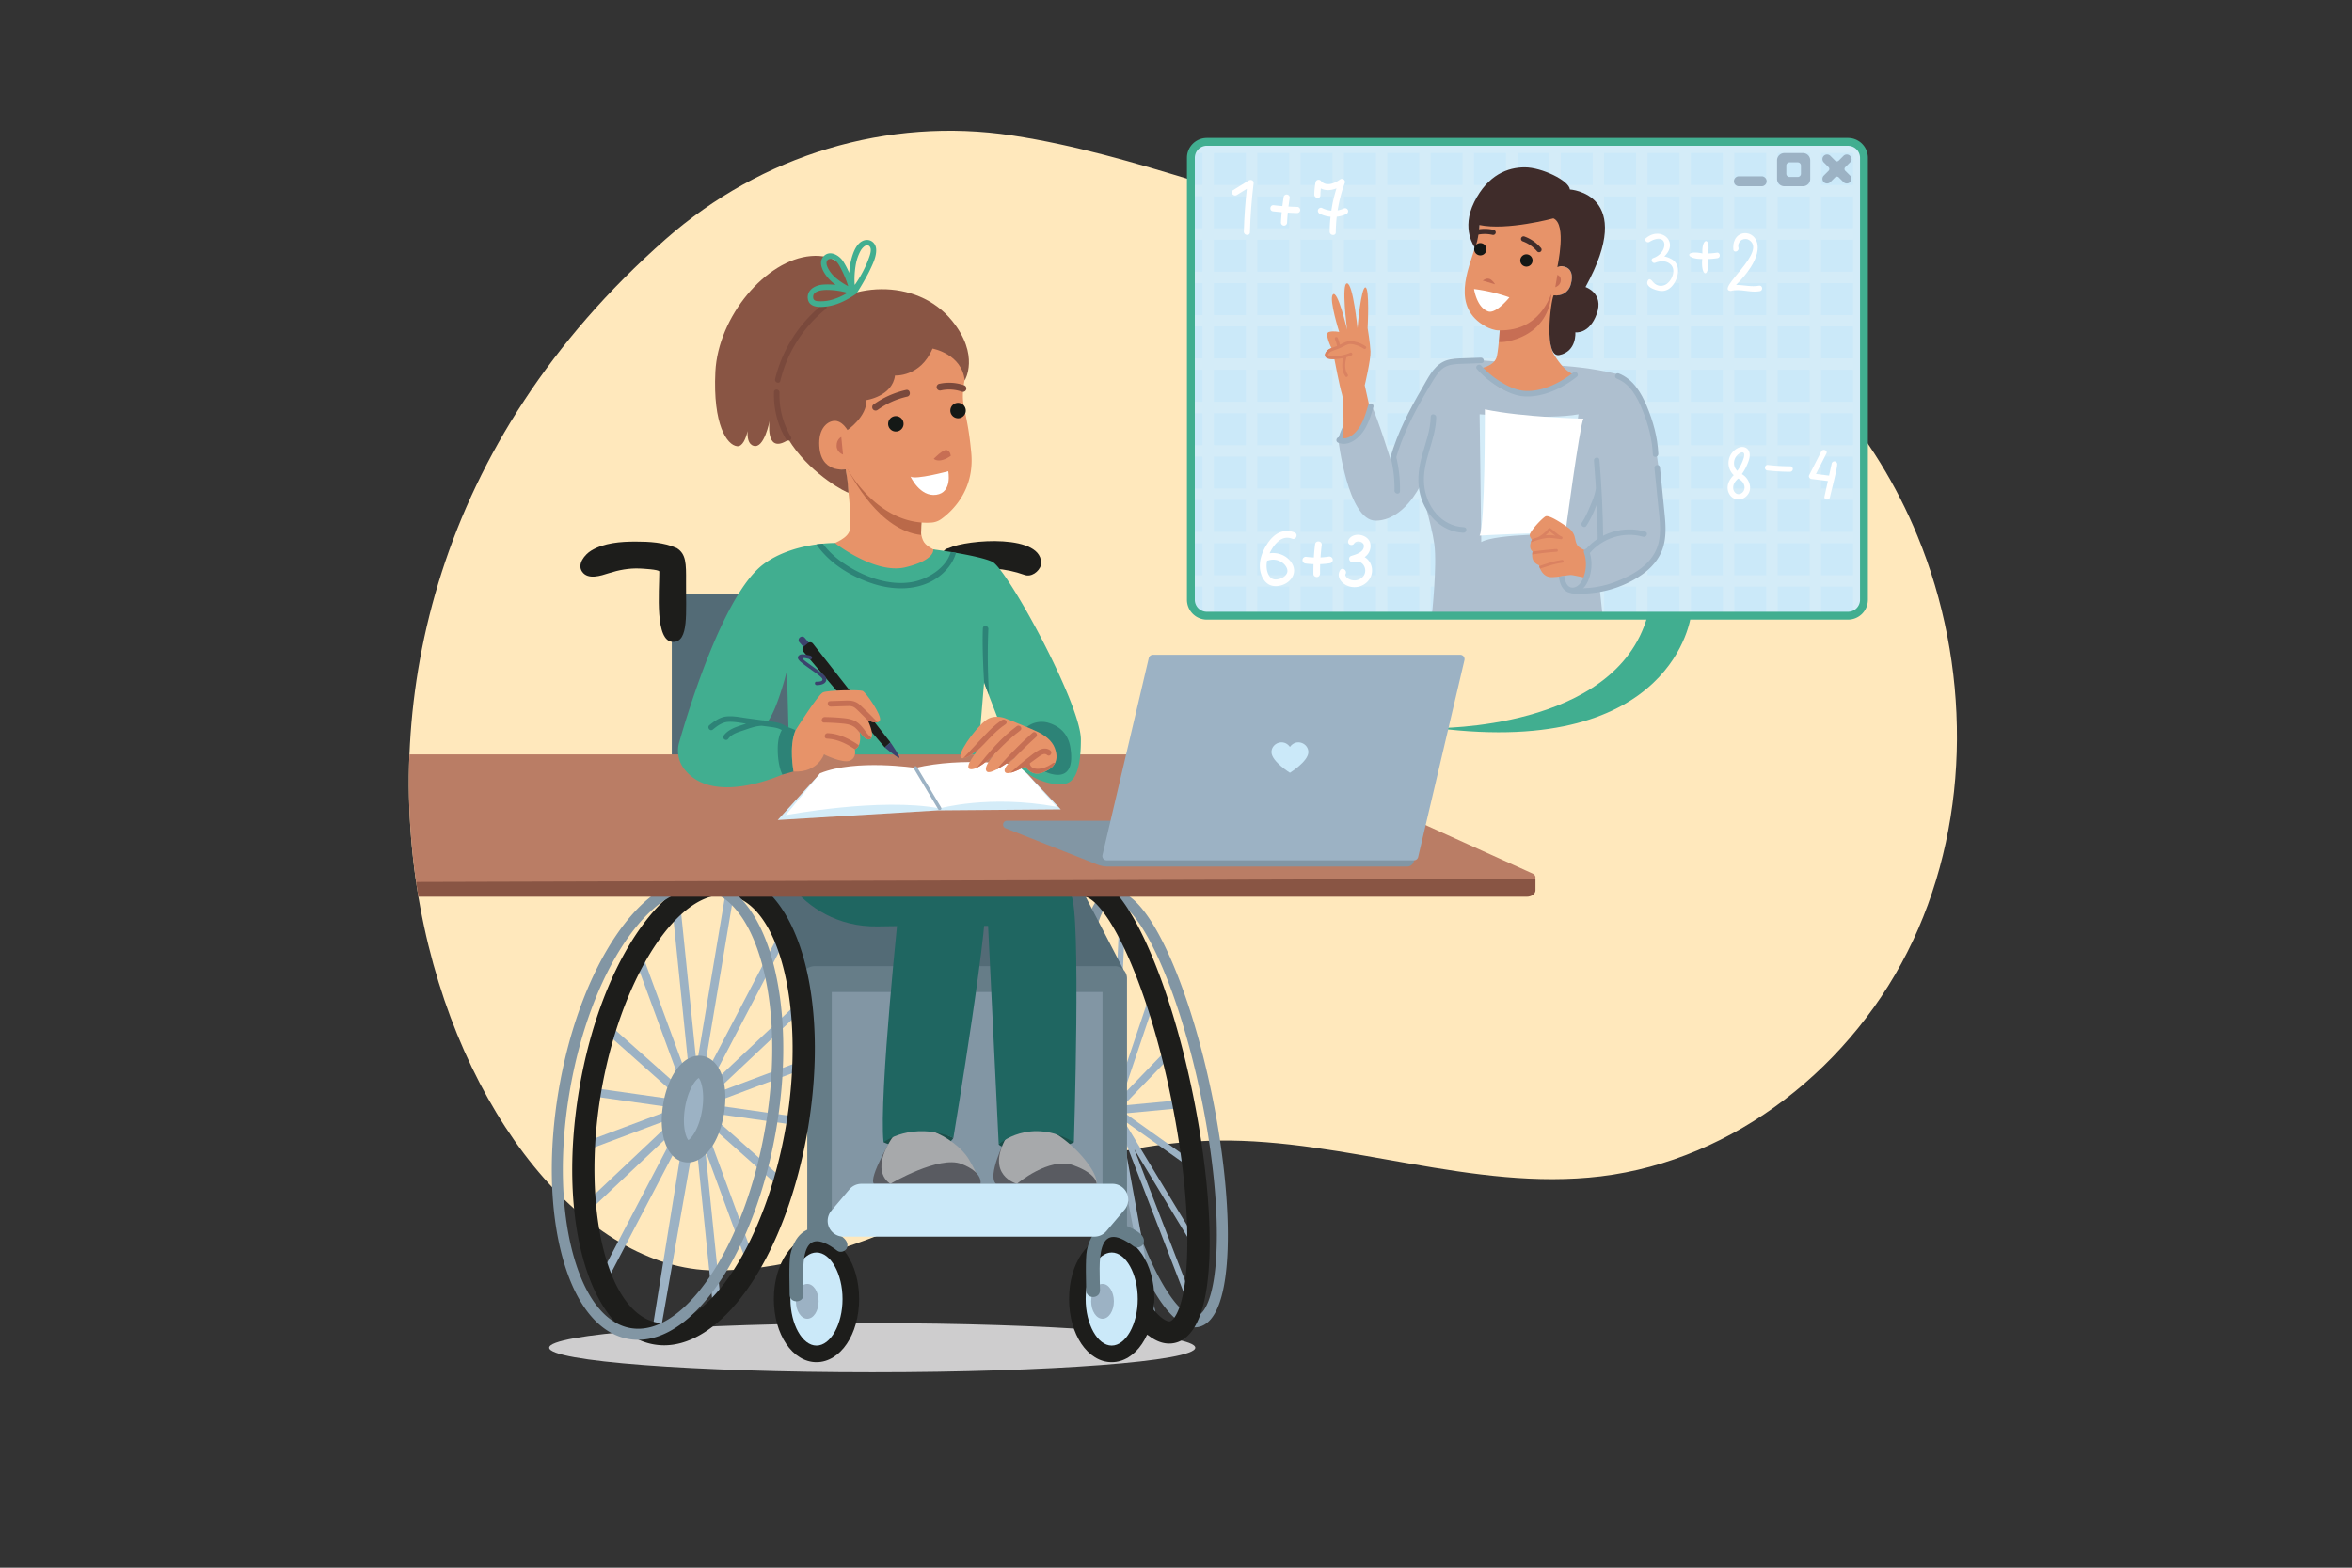 <?xml version="1.0" encoding="utf-8"?>
<svg xmlns="http://www.w3.org/2000/svg" id="_Layer_" viewBox="0 0 2745 1830">
  <rect x="0" y="0" width="2745" height="1830" fill="#333333" stroke="none"/>
  <path d="M834.13,1483c75.37.43,148.16-22.59,218-51.92,118.68-49.84,241.5-97.9,369.58-99.64,149.88-2,297.71,59.71,446.6,41.74C2024.1,1354.35,2164.2,1244,2232.58,1098s66.76-322.82,5.39-472.16c-49-119.18-136.81-223.47-250.63-277.35-117.8-55.76-252.2-54.72-379.54-79.28-144.23-27.81-281.35-89.11-426.52-111.1S888.61,180.82,776.87,279.18C236.16,755.18,534.74,1481.28,834.13,1483Z" style="fill:#ffe8bc"/>
  <path d="M1395,1573.22c0,15.83-168.81,28.67-377,28.67s-377.05-12.84-377.05-28.67,168.81-28.66,377.05-28.66S1395,1557.39,1395,1573.22Z" style="fill:#cecdce"/>
  <path d="M1394.21,1549.44c-23.52,0-45.84-36.3-60.8-67.86-21.31-45-40.48-106.47-54-173.22-24.94-123.31-27.69-259.17,16.35-268.08,25.13-5.11,49.38,33.85,65.29,67.41,21.31,45,40.49,106.47,54,173.22,25,123.31,27.7,259.17-16.34,268.08A22.3,22.3,0,0,1,1394.21,1549.44Zm-94.06-496.68a9.69,9.69,0,0,0-1.82.17c-9.92,2-21.33,22.87-23.61,75.4-2.11,48.69,4,111.71,17.36,177.47s32.13,126.21,53,170.25c22.53,47.51,41.17,62.29,51.06,60.29s21.34-22.87,23.61-75.4c2.12-48.69-4-111.71-17.35-177.47s-32.13-126.22-53-170.25C1328.19,1068.48,1310.43,1052.76,1300.15,1052.76Z" style="fill:#8296a4"/>
  <polygon points="1370.19 1229.22 1365.41 1221.4 1310.6 1278.17 1349.3 1163.39 1343.04 1158.1 1304.7 1271.81 1312.43 1088.87 1305.67 1086.36 1298.1 1265.35 1256.65 1044.89 1250.11 1045.27 1288.7 1250.54 1222.07 1078.02 1216.22 1080.83 1290.91 1274.2 1209.25 1139.23 1204.43 1144.13 1287.38 1281.25 1209 1225.46 1206.99 1233.5 1289.8 1292.45 1217.4 1299.27 1219.31 1308.52 1287.51 1302.09 1230.88 1360.74 1235.67 1368.56 1291.62 1310.61 1251.24 1430.36 1257.51 1435.65 1295.69 1322.4 1287.91 1506.42 1294.67 1508.94 1302.31 1328.33 1345.64 1553.33 1352.18 1552.95 1310.63 1325.26 1382.92 1512.44 1388.77 1509.63 1323.86 1341.56 1393.24 1456.25 1398.06 1451.34 1311.13 1307.63 1392.62 1365.64 1394.63 1357.6 1313.24 1299.67 1383.74 1293.03 1381.83 1283.78 1311.09 1290.44 1370.19 1229.22" style="fill:#9cb2c4"/>
  <path d="M1364.51,1568.35c-22.46,0-45.73-25.11-69.28-74.78-22.58-47.65-42.88-112.74-57.16-183.31-26.62-131.54-31.1-278,22-288.73,24.3-4.89,49.65,20,75.32,74.17,22.58,47.64,42.88,112.75,57.16,183.31h0c26.61,131.53,31.1,278-22,288.73A30.79,30.79,0,0,1,1364.51,1568.35Zm-98.66-521.57a3,3,0,0,0-.7.07c-4.69.94-17.39,16-19.88,73.42-2.2,50.64,4.23,116.3,18.11,184.87s33.47,131.56,55.19,177.37c24.63,52,42.16,60.89,46.86,59.91s17.39-16,19.88-73.42c2.19-50.64-4.24-116.29-18.11-184.87h0c-13.88-68.57-33.48-131.56-55.19-177.36C1288.49,1057.14,1271.42,1046.78,1265.85,1046.78Z" style="fill:#1d1d1b"/>
  <path d="M983.77,526s12,74.63,8,92.71S937,644.25,915.53,651c0,0,115.81,47.75,206.5,1.59,0,0-36.16-8.16-43.63-19.69s-1.72-36-1.72-36Z" style="fill:#e79369"/>
  <path d="M1076.68,596.92l-53.16-40.56-38.59-21.12c.17,1.43.36,3,.57,4.73,9.13,19.16,41.35,79,89.42,84.55C1075.15,610.35,1076.68,596.92,1076.68,596.92Z" style="fill:#ba6949"/>
  <path d="M946.48,298.89C893.88,303.15,838.07,369.57,834.9,434c-3,61.9,13.58,85.44,25.24,86.85,6.45.78,10.28-8.88,12.42-17.67-.48,7.37.58,15.33,6.94,17.23,12.48,3.72,18.64-29.11,18.64-29.11s-5.3,37.46,19.2,23.72,83.85-162.33,83.85-162.33S999.85,294.56,946.48,298.89Z" style="fill:#895544"/>
  <path d="M1084.91,376.2l-49.1,32.37S983.52,479.86,989,500.8c0,0-8.76-19.82-24.91-7.85S950.34,556,989,547.37c0,0,35.74,66.65,98.06,62.65a22.11,22.11,0,0,0,11.49-4.14c12-8.62,39.23-33.25,35-77.53-5.38-56.58-13.62-51.48-7.71-85.39S1084.91,376.2,1084.91,376.2Z" style="fill:#e79369"/>
  <path d="M1111,374.27c-41.37-50.78-123.74-46.1-164.27-2.57C833.07,493.81,986.6,576,990.35,575.1c0,0-.8-10.4-1.23-13.85S987,547.78,987,547.78s-30.88,5.71-30.89-30.6c0-20.06,12.59-27.55,20.86-25.6,7.15,1.69,12.11,10.38,12.11,10.38s22.74-15.49,22.16-34.94c0,0,30.27-4.41,33.3-28.68,0,0,29.59,2.1,43.78-31.44,0,0,34.27,6.08,37.59,37.22C1125.89,444.12,1144,414.77,1111,374.27Z" style="fill:#895544"/>
  <path d="M1089.7,535.62s11-11.51,15.33-10.22,4.6,6.72,4.6,6.72S1097.57,541.43,1089.7,535.62Z" style="fill:#7c1a23;opacity:.3"/>
  <path d="M1106.69,550.1s-38.21,10.29-44,6.24c0,0,10.88,24,30,21.25S1106.69,550.1,1106.69,550.1Z" style="fill:#fff"/>
  <rect height="271.92" style="fill:#8296a4" width="341.11" x="959.88" y="1142.89"/>
  <path d="M983.87,530.56l-2-20.52s-5.56,2.46-5.47,10.35S983.87,530.56,983.87,530.56Z" style="fill:#7c1a23;opacity:.3"/>
  <path d="M1057.4,455.2a104.72,104.72,0,0,0-38.08,17.07c-1.74,1.25-1.77,4.06-.46,5.6a4.06,4.06,0,0,0,5.6.47A94.59,94.59,0,0,1,1058.78,463C1063.75,461.91,1062.4,454.08,1057.4,455.2Z" style="fill:#7a493c"/>
  <path d="M1125.62,449.9a53.14,53.14,0,0,0-28.76-2,4,4,0,1,0,1.38,7.83,44.93,44.93,0,0,1,24.61,1.6,4,4,0,0,0,2.77-7.45Z" style="fill:#7a493c"/>
  <path d="M1038.23,500a9,9,0,1,0,2-12.54A9,9,0,0,0,1038.23,500Z" style="fill:#141816"/>
  <path d="M1110.85,484.52a9,9,0,1,0,2-12.55A9,9,0,0,0,1110.85,484.52Z" style="fill:#141816"/>
  <path d="M959.49,355.88a159.4,159.4,0,0,0-54.84,86.55c-1,4,5.08,6.29,6.05,2.24a153.7,153.7,0,0,1,52.88-83.8C966.82,358.27,962.73,353.27,959.49,355.88Z" style="fill:#7a493c"/>
  <path d="M923.13,510a95,95,0,0,1-13.38-51.79c.15-4.14-6.27-4.8-6.42-.64a100.75,100.75,0,0,0,13.9,55C919.32,516.16,925.25,513.57,923.13,510Z" style="fill:#7a493c"/>
  <rect height="293.61" style="fill:#536b76" width="338.01" x="784.03" y="693.95"/>
  <path d="M1022.56,291c-.48-8.47-8.51-13.52-16.28-9.48S995,296.79,993.09,304.79a84.5,84.5,0,0,0-2,13.75A88.8,88.8,0,0,0,984,305c-4.69-7.16-15.86-13.62-23-5.5-7,7.93.75,20,6.54,26.22a58.23,58.23,0,0,0,7.76,6.81,78.22,78.22,0,0,0-15.06-.3c-9,.73-19,6.29-17.41,16.78,1.71,10.95,16.07,9.83,24.18,8.43,11.73-2,22.4-7.7,32.09-14.39,1.22-.84,11.54-18.28,15.58-26.58C1018.29,308.86,1023.05,299.71,1022.56,291Zm-54.27,25.32c-1.95-3-4.82-8-3.18-11.58,1.53-3.38,6.22-2.86,8.85-1.19,3.4,2.15,5.44,6,7.26,9.49a127.06,127.06,0,0,1,8.71,21,78.74,78.74,0,0,1-14.35-9.52A40,40,0,0,1,968.29,316.35ZM957.73,351.7c-3.12-.05-7.92.16-8.6-3.74-1.51-8.63,10.68-9.56,16.37-9.52a90.13,90.13,0,0,1,23.56,3.38,71.77,71.77,0,0,1-17.83,8A47.07,47.07,0,0,1,957.73,351.7Zm39.76-19a99,99,0,0,1,1.58-25.32,52.93,52.93,0,0,1,5.21-14.48c1.71-3.07,6.9-9.47,10.69-5.16,2.26,2.58,1.07,7.42.18,10.31a110.59,110.59,0,0,1-5.8,14.45A133.57,133.57,0,0,1,997.49,332.73Z" style="fill:#41ae90"/>
  <path d="M1031.15,1333.37s19.08,9.4,48.14,7.94,33.41-13.07,33.41-13.07L1077,1312.45l-35.73,7.66Z" style="fill:#1b4f4a"/>
  <path d="M1165.57,1335.8s1.74,5.8,35.44,7.26,52.3-9.69,52.3-9.69l-20-18.49-47.75-2.43Z" style="fill:#1b4f4a"/>
  <polygon points="895.2 1044.67 934.84 1142.89 1311.38 1132.28 1261.47 1035.98 895.2 1044.67" style="fill:#536b76"/>
  <path d="M1041.14,1328.44s-27.8,46.09-21.22,53.45h27.24Z" style="fill:#595b61"/>
  <path d="M1173.06,1330.52s-21.44,42.46-10.59,51.37h24.4Z" style="fill:#595b61"/>
  <path d="M1039.2,1381.89s-24.9-13,1.94-53.45c19.12-28.82,73.88-1.48,89.57,24.79,10.67,17.87,13.56,28.66,13.56,28.66Z" style="fill:#a7a9ab"/>
  <path d="M1186.87,1381.89s-37.44-9.66-12.26-54.23c27.56-48.81,108.33,31,105.23,54.23Z" style="fill:#a7a9ab"/>
  <path d="M1039.2,1381.89c1.25-.78,56.73-33.31,82.83-23.24s22.24,23.24,22.24,23.24Z" style="fill:#595b61"/>
  <path d="M1301,1127.79c-.39,0-.75.08-1.13.11s-.81-.11-1.24-.11H951.49c-9.2,0-16.65,6.76-16.65,15.1a14.74,14.74,0,0,0,7.32,12.51v283.47a14.29,14.29,0,1,0,28.58,0V1158h316v280.87a14.29,14.29,0,0,0,28.58,0V1142.08A14.29,14.29,0,0,0,1301,1127.79Z" style="fill:#667d88"/>
  <path d="M1186.87,1381.89s37.61-31.76,65.68-21.69,27.29,21.69,27.29,21.69Z" style="fill:#595b61"/>
  <path d="M915.53,992.39c-27-5.82,14.53,90.68,108.71,89s174.38,0,174.38,0l-12.06-77.27Z" style="fill:#1f6661"/>
  <path d="M1050,1050.66s-24.47,228.19-18.86,282.71c0,0,33.14-25.24,81.55-5.13,0,0,45.93-275.19,36.63-286.2S1050,1050.66,1050,1050.66Z" style="fill:#1f6661"/>
  <path d="M1150.6,1027.65l15,308.15s36.27-32.89,87.74-2.43c0,0,8.51-270.48-3.2-288.1S1150.6,1027.65,1150.6,1027.65Z" style="fill:#1f6661"/>
  <polygon points="939.36 1247.27 935.96 1238.2 832.25 1277.06 938.54 1176.79 931.89 1169.75 826.6 1269.09 918.65 1093.04 910.07 1088.55 820 1260.8 858.12 1033.37 848.57 1031.76 813.08 1243.53 793.88 1055.26 784.25 1056.24 805.76 1267.27 748.41 1111.08 739.32 1114.42 797.58 1273.08 709.88 1195.09 703.45 1202.33 796.1 1284.73 689.27 1269.59 687.91 1279.18 788.55 1293.44 681.4 1333.59 684.79 1342.65 790.66 1302.98 679.77 1407.6 686.42 1414.64 791.29 1315.7 698.69 1492.79 707.27 1497.28 798.15 1323.48 760.72 1555.9 770.27 1557.51 811.44 1322.98 832.27 1527.26 841.91 1526.28 823.2 1342.86 871.93 1475.57 881.02 1472.23 819.96 1305.94 911.15 1387.04 917.58 1379.8 826.52 1298.82 930.54 1313.56 931.9 1303.97 827.51 1289.18 939.36 1247.27" style="fill:#9cb2c4"/>
  <path d="M775,1570.41a70.15,70.15,0,0,1-11.64-1c-74.9-12.56-113.33-143.1-87.5-297.19s104.75-265,179.62-252.42S968.81,1162.93,943,1317h0C918.49,1463.14,846.27,1570.41,775,1570.41Zm68.58-525.74c-56.8,0-120.58,102.52-142.26,231.84C678.67,1411.67,709,1534.15,767.63,1544s127.23-96.07,149.89-231.22-7.71-257.63-66.31-267.45A46.39,46.39,0,0,0,843.58,1044.67Z" style="fill:#1d1d1b"/>
  <path d="M803,1356.93a23.22,23.22,0,0,1-4-.34c-20.53-3.44-31.07-32-25-67.89s25.28-59.43,45.81-56,31.07,32,25.05,67.9C839.22,1334.14,822,1356.93,803,1356.93Zm12.48-98.52c-3.72,2-12.49,13.45-16,34.55s1,34.81,3.89,37.89c3.72-2,12.49-13.44,16-34.54S818.36,1261.5,815.49,1258.41Z" style="fill:#8296a4"/>
  <path d="M744.8,1564a64.14,64.14,0,0,1-10.71-.89c-34.9-5.85-62.51-39.86-77.73-95.75-14.77-54.2-16.35-123.1-4.47-194s35.85-135.51,67.48-181.94c32.62-47.88,69.82-71,104.71-65.17s62.51,39.85,77.74,95.75c14.76,54.2,16.35,123.1,4.46,194s-35.85,135.52-67.48,181.94C809.5,1540.91,776.51,1564,744.8,1564Zm68.57-525.74c-27.28,0-56.54,21.1-83.33,60.42-30.6,44.92-53.83,107.71-65.42,176.81s-10.09,136,4.19,188.48c13.83,50.75,37.77,81.43,67.42,86.4s62.28-16.23,91.9-59.7c30.6-44.92,53.84-107.71,65.42-176.81s10.09-136-4.19-188.48c-13.83-50.75-37.77-81.44-67.41-86.41A52.47,52.47,0,0,0,813.37,1038.22Z" style="fill:#8296a4"/>
  <path d="M1788.34,1019.57,1481.65,880.65H477.86a805.77,805.77,0,0,0,7.86,149.49h1298.6C1792.1,1030.14,1795,1022.57,1788.34,1019.57Z" style="fill:#ba7d65"/>
  <polygon points="907.69 957.22 1094.39 945.99 1238.01 944.83 1189.29 893.11 1070.28 901.38 957.38 902.55 907.69 957.22" style="fill:#d4ecf8"/>
  <path d="M1068.44,896.41S999,885.84,957.38,902.55l-40.4,49s110.4-21,179.73-7.87c0,0,57.33-16.28,136.35-1.94l-43.77-48.62S1123.44,883.24,1068.44,896.41Z" style="fill:#fff"/>
  <path d="M1107.2,639.84c21.59-10.25,112.11-17.31,107.78,19.86-2.46,7.64-11.33,14.53-19.68,11.27-21.59-7.65-45.64-9.9-67.86-3.78v69.7c1.28,11.65-1.15,27.89-16,27.62-8.67-.39-16-7.09-16-16.14C1099.2,726.36,1085,643.12,1107.2,639.84Z" style="fill:#1d1d1b"/>
  <path d="M1157.82,655.6c-17.43-7.74-68.59-14.28-68.59-14.28s2.74,12.34-32.51,20.87-82.31-28.32-82.31-28.32-49.39-.73-83.47,24.83c-45.53,34.15-86.15,165.55-98.23,207.7a35,35,0,0,0,5.15,30.37c35.18,47.85,124.63,3.85,126.39,2.09.81-.81,1.49-9,2-18.21h215.3l7-84.44c3,10.64,18.14,45.67,28.42,77.62,8.65,26.94,38.19,41.44,59.57,41.76,1,0,1.9,0,2.65-.07,8.91-.78,22.38-3.88,22.3-52.34C1261.4,821.61,1175.25,663.35,1157.82,655.6ZM895.2,843.47c12.39-15.5,23.24-60.82,23.24-60.82l1.74,66.61A78.92,78.92,0,0,0,895.2,843.47Z" style="fill:#41ae90"/>
  <path d="M488.32,1046.78H1781.91c5.59,0,10.12-3.36,10.12-7.5v-13.45l-1306.4,3.71C486.47,1035.31,487.36,1041.07,488.32,1046.78Z" style="fill:#895544"/>
  <path d="M789.87,639.84c-14.59-6.72-32.59-7.66-48.39-7.62-17,0-36.7,1.48-51.59,10.57-7.35,4.49-16.73,15.81-10.43,24.69,6.89,9.71,21.89,4.54,31,1.64,11.68-3.73,23.73-6,36-5.49,2.44.1,23,1.09,23,3.56,0,23.23-5.56,82.15,16.14,82.15,18.59,0,14.81-34,15.08-70.5C800.82,657.89,800.81,646.69,789.87,639.84Z" style="fill:#1d1d1b"/>
  <path d="M916.21,847.7s-8.43,5.55-8.52,26.18,5.4,30.33,5.4,30.33l13.09-3.61s-5.81-29.34,2.33-48.22A95.84,95.84,0,0,0,916.21,847.7Z" style="fill:#2d8377"/>
  <path d="M946.15,752.72l-7-8.19a4,4,0,0,0-5.61-.41l-.14.12a4,4,0,0,0-.36,5.61l7.15,8.06a4,4,0,0,0,6-5.19Z" style="fill:#3b426d"/>
  <path d="M948.76,751.28a4,4,0,0,0-5.69-.63L938,754.79a4,4,0,0,0-.52,5.7l95.18,112.08,6.54-6Z" style="fill:#1d1d1b"/>
  <path d="M1032.66,872.57s11.76,9.88,16.12,11.91-9.58-17.87-9.58-17.87Z" style="fill:#3b426d"/>
  <path d="M962.44,788.9a40.15,40.15,0,0,0-5.1-4.24c-4.56-3.6-9.36-6.89-14.06-10.32-1.92-1.4-3.84-2.81-5.64-4.36-.61-.52-1.72-2.14,1.72-1.8a35.74,35.74,0,0,1,5.76,1.37,1.93,1.93,0,0,0,2.6-2.14c-.33-2.43-4.34-2.53-6.16-2.9-2.1-.44-4.51-1-6.7-.56-2.52.53-4.67,2.83-3.23,5.45a14.21,14.21,0,0,0,3.49,3.72c4.2,3.54,8.79,6.62,13.24,9.83,3.68,2.66,7.89,5.18,10.86,8.67,1.18,1.38.85,3-1,3.58a14.84,14.84,0,0,1-5.18.54c-2.6-.12-2.59,3.91,0,4,4.11.19,11.2-1.18,11.35-6.46A6.35,6.35,0,0,0,962.44,788.9Zm-2,4a2.29,2.29,0,0,0-.09.28S960.32,793.06,960.41,792.87Z" style="fill:#3b426d"/>
  <path d="M928.51,852.38s26.14-41.55,32-44.16,42.41-3.2,46.19-1.74S1029.32,835,1027,840.76s-14.23,0-14.23,0,8.42,17.14,3.48,21.49-13.07-8.13-13.07-8.13,3.78,16.56-5.52,20.63c0,0,2.65,9.72-5.78,13.21s-30.24-7.31-30.24-7.31-7,21.44-35.45,20C926.18,900.6,920.37,871.26,928.51,852.38Z" style="fill:#e79369"/>
  <path d="M966.07,855.88c-4.13-.18-4.94,6.23-.79,6.4,12,.52,22.67,5.85,32.48,12.4a9.25,9.25,0,0,0,4.58-4.69C991.42,862.59,979.43,856.45,966.07,855.88Z" style="fill:#c56f54"/>
  <path d="M1003.81,822.93c-4.35-4-9.09-5.26-14.91-5.15-6.72.12-13.43.43-20.14.66-4.16.13-3.25,6.53.86,6.39l17.49-.57c2.73-.09,5.69-.35,8.29.66,2.43.94,4.34,3,6.15,4.75q5.64,5.58,11.26,11.2l0-.11s7.18,3.49,11.48,2.32C1017.53,836.26,1010.82,829.41,1003.81,822.93Z" style="fill:#c56f54"/>
  <path d="M1010.07,853.61c-3.11-4.14-6.3-8.49-10.82-11.21-4.85-2.91-10.46-3.72-16-4.25-6.87-.66-13.77-1-20.67-1.09-4.11,0-4.94,6.36-.79,6.41,6.71.08,13.41.41,20.09,1,5.88.55,11.87,1.21,16.49,5.24a36.92,36.92,0,0,1,5,5.69c-.14-.81-.25-1.31-.25-1.31s8.14,12.49,13.07,8.13a3.44,3.44,0,0,0,.8-1A37.32,37.32,0,0,1,1010.07,853.61Z" style="fill:#c56f54"/>
  <path d="M1249.24,872.71c-3.07-19.47-16.64-26.36-26.19-29.12a28.1,28.1,0,0,0-25.52,5.67s26.43,7.28,33.41,26.7-11.63,24.64-11.63,24.64S1256.68,919.92,1249.24,872.71Z" style="fill:#2d8377"/>
  <path d="M1231,873.1c-3.29-8.72-11.62-14.67-19.15-18.44S1174.61,839,1174.61,839s-11.07-5.23-21.24,0-32.54,34.58-32.54,43.58,21.21-7.82,21.21-7.82-19.47,22.93-8.72,23.22c9.76.26,26.66-16.91,29.7-20.08-2.77,2.93-16.25,17.73-11.34,22.69,4.09,4.13,23.52-9.31,33-16.34-6,4.87-14.7,13-11.58,17.12,2.66,3.54,14.24-1.68,23.67-6.81,3.43,5.27,10.6,12.29,22.52,6C1226.64,897.8,1237.63,890.61,1231,873.1Z" style="fill:#e79369"/>
  <path d="M1336.82,1514c0,32.69-17.62,59.19-39.36,59.19s-39.35-26.5-39.35-59.19,17.62-59.2,39.35-59.2S1336.82,1481.33,1336.82,1514Z" style="fill:#cbe9f9"/>
  <path d="M992.27,1516.4c0,32.7-17.62,59.2-39.36,59.2s-39.35-26.5-39.35-59.2,17.62-59.19,39.35-59.19S992.27,1483.71,992.27,1516.4Z" style="fill:#cbe9f9"/>
  <path d="M955.4,1519.06c0,11.23-5.93,20.34-13.24,20.34s-13.25-9.11-13.25-20.34,5.93-20.33,13.25-20.33S955.4,1507.83,955.4,1519.06Z" style="fill:#9cb2c4"/>
  <path d="M952.91,1590.09c-27.91,0-49.77-32.37-49.77-73.69s21.86-73.68,49.77-73.68,49.78,32.36,49.78,73.68S980.82,1590.09,952.91,1590.09Zm0-128c-16.48,0-30.41,24.88-30.41,54.32s13.93,54.32,30.41,54.32,30.41-24.87,30.41-54.32S969.4,1462.08,952.91,1462.08Z" style="fill:#1d1d1b"/>
  <path d="M1297.46,1590.09c-27.91,0-49.77-32.37-49.77-73.69s21.86-73.68,49.77-73.68,49.78,32.36,49.78,73.68S1325.38,1590.09,1297.46,1590.09Zm0-128c-16.48,0-30.4,24.88-30.4,54.32s13.92,54.32,30.4,54.32,30.41-24.87,30.41-54.32S1314,1462.08,1297.46,1462.08Z" style="fill:#1d1d1b"/>
  <path d="M937.74,1511.27c-.31-29.93-6.57-86.32,39.57-51.14,3.57,2.5,9,.65,11-2.89,4.76-12-14.37-18.51-22.76-22.78-26-6.41-38.78,9.65-43.09,29.92-2,9.54-.9,41.1-.9,46.89,0,10.38,16.14,10.4,16.14,0Z" style="fill:#667d88"/>
  <path d="M1300,1519.06c0,11.23-5.93,20.34-13.24,20.34s-13.25-9.11-13.25-20.34,5.93-20.33,13.25-20.33S1300,1507.83,1300,1519.06Z" style="fill:#9cb2c4"/>
  <path d="M1283.8,1506.23c-.32-29.92-6.57-86.31,39.57-51.14,3.57,2.5,9,.66,11-2.89,4.76-12-14.36-18.51-22.76-22.77-26-6.43-38.84,9.72-43.12,30.07-2,9.5-.86,41-.86,46.73,0,10.39,16.14,10.4,16.14,0Z" style="fill:#667d88"/>
  <path d="M1298.34,1381.89h-293a18.46,18.46,0,0,0-14,6.5l-21,24.82a18.43,18.43,0,0,0,14,30.35h293a18.42,18.42,0,0,0,14-6.51l21.05-24.81A18.43,18.43,0,0,0,1298.34,1381.89Z" style="fill:#cbe9f9"/>
  <path d="M1212.72,875.56c-4.68,2.47-9,6-13.13,9.25a260.6,260.6,0,0,0-20.14,17.28c4.86-1.15,11.51-4.35,17.34-7.52.12.17,10.6-7.62,14.3-10.26,2.88-2.06,7.45-6,10.93-3,3.16,2.7,7-2.49,3.85-5.18C1222.12,872.93,1216.85,873.39,1212.72,875.56Z" style="fill:#c56f54"/>
  <path d="M1147.93,869.08c8-8.39,15.85-17.19,25.6-23.58,3.48-2.27-.52-7.35-4-5.09-10,6.52-18,15.54-26.12,24.09-6.49,6.81-12.88,13.72-19.24,20.66,6-1,17.84-10.39,17.84-10.39S1144.75,872.43,1147.93,869.08Z" style="fill:#c56f54"/>
  <path d="M1209.1,860.46c3.09-2.76-.87-7.86-4-5.09a464.41,464.41,0,0,0-42.23,43c6.95-3.53,15.37-9.38,21-13.49Q1196,872.2,1209.1,860.46Z" style="fill:#c56f54"/>
  <path d="M1163,877.91c-1.41,1.48,13.84-15,27.72-25.15,3.35-2.46-.63-7.55-4-5.09-18.26,13.39-32.82,30.83-46.74,48.54C1149.41,891.8,1160.6,880.43,1163,877.91Z" style="fill:#c56f54"/>
  <path d="M1228.37,891.08a32.25,32.25,0,0,1-15.08,6.24c-4.23.53-10.46-.43-11.3-5.57-.68-4.1-7.08-3.24-6.4.87a12.31,12.31,0,0,0,.63,2.26l.57-.31c3.43,5.27,10.6,12.29,22.52,6,4.12-1.57,9.38-4.53,12-9.91A3,3,0,0,0,1228.37,891.08Z" style="fill:#c56f54"/>
  <path d="M918.86,849.12c-5.38-4.9-12.58-6-19.54-7l-7-.93a2.35,2.35,0,0,0-1.19-.34c-.38,0-.75,0-1.12,0l-17.67-2.37c-7.94-1.06-16.27-2.94-24.31-2.15-7.87.77-14.13,5.36-20.08,10.19-3.22,2.62.75,7.72,4,5.09,5.51-4.48,11-8.65,18.37-9,6.72-.3,13.73,1.11,20.45,2.13-2.1.69-4.2,1.41-6.32,2.1-7.38,2.44-15,5.27-19.78,11.77-2.45,3.35,2.72,7.21,5.19,3.85,4-5.49,10.87-7.61,17.07-9.65,7.28-2.4,14.6-5.39,22.34-5.57l7,.93c6.61.89,13.63,1.36,18.79,6C918.08,857.09,921.92,851.9,918.86,849.12Z" style="fill:#2d8377"/>
  <path d="M1153.5,734.26c.18-4.13-6.23-5-6.41-.79-1.06,24.45,1.44,62.74,1.44,62.74.81,2.85,2.93,8.24,5.85,15.14A705.52,705.52,0,0,1,1153.5,734.26Z" style="fill:#2d8377"/>
  <path d="M1109.6,644.32c-5.25,18.88-27.32,32.18-45.7,35.21-27.4,4.52-56.6-6.65-79.05-21.84a103,103,0,0,1-24.65-23.05c-2.26.22-4.72.51-7.36.88,15.44,22.48,40.84,37.79,66.42,46,26.85,8.6,58.45,7.93,80.51-11.69,7.26-6.45,13.31-15,16-24.47Z" style="fill:#2d8377"/>
  <path d="M1066.69,897.43l24.78,41.4q1.74,2.92,3.5,5.85c1.33,2.23,4.82.2,3.48-2q-12.37-20.71-24.77-41.4l-3.5-5.86c-1.34-2.23-4.82-.2-3.49,2Z" style="fill:#9cb2c4"/>
  <path d="M1922.84,718.74c-37.3,135.17-250.41,130.67-245.6,131.28,277,34.83,296.21-131.28,296.21-131.28Z" style="fill:#41ae90"/>
  <path d="M1309.08,958.12H1175.15a4.48,4.48,0,0,0-1.65,8.64l106.78,42.32a35.58,35.58,0,0,0,13.09,2.5h349a7.87,7.87,0,0,0,7.87-7.87v-7.82Z" style="fill:#8296a4"/>
  <path d="M1704.18,764.35H1345.64a5.08,5.08,0,0,0-4.94,3.91l-54,229.82a5.08,5.08,0,0,0,4.94,6.23H1650.2a5.06,5.06,0,0,0,4.93-3.91l54-229.82A5.07,5.07,0,0,0,1704.18,764.35Z" style="fill:#9cb2c4"/>
  <path d="M1505.47,871.89c-7.55-10.46-22.08-4.07-21.5,6.57s21.5,23.64,21.5,23.64,20.92-13,21.5-23.64S1513,861.43,1505.47,871.89Z" style="fill:#cbe9f9"/>
  <rect height="553.14" rx="18.61" style="fill:#cbe9f9" width="785.59" x="1389.85" y="165.6"/>
  <path d="M2156.82,165.6H1408.46a18.59,18.59,0,0,0-17.75,13h12.62v37.3h-13.48v13.32h13.48v37.3h-13.48v13.32h13.48v37.29h-13.48v13.33h13.48v37.29h-13.48v13.32h13.48v37.3h-13.48v13.32h13.48V469h-13.48v13.32h13.48v37.3h-13.48V533h13.48v37.29h-13.48v13.33h13.48v37.29h-13.48v13.32h13.48v37.3h-13.48V684.8h13.48V718a18.49,18.49,0,0,0,5.13.73h8.19V684.8H1454v33.94h13.32V684.8h37.3v33.94h13.32V684.8h37.3v33.94h13.32V684.8h37.3v33.94h13.32V684.8h37.29v33.94h13.32V684.8H1707v33.94h13.32V684.8h37.3v33.94H1771V684.8h37.3v33.94h13.32V684.8h37.3v33.94h13.32V684.8h37.29v33.94h13.33V684.8h37.29v33.94h13.32V684.8h37.3v33.94h13.32V684.8h37.3v33.94h13.32V684.8H2112v33.94h13.32V684.8h37.29v33a18.6,18.6,0,0,0,12.83-17.68V184.21A18.61,18.61,0,0,0,2156.82,165.6ZM1454,671.48h-37.3v-37.3H1454Zm0-50.62h-37.3V583.57H1454Zm0-50.62h-37.3V533H1454Zm0-50.61h-37.3v-37.3H1454Zm0-50.62h-37.3v-37.3H1454Zm0-50.62h-37.3v-37.3H1454Zm0-50.62h-37.3V330.48H1454Zm0-50.62h-37.3V279.86H1454Zm0-50.61h-37.3v-37.3H1454Zm0-50.62h-37.3v-37.3H1454Zm50.62,455.56h-37.3v-37.3h37.3Zm0-50.62h-37.3V583.57h37.3Zm0-50.62h-37.3V533h37.3Zm0-50.61h-37.3v-37.3h37.3Zm0-50.62h-37.3v-37.3h37.3Zm0-50.62h-37.3v-37.3h37.3Zm0-50.62h-37.3V330.48h37.3Zm0-50.62h-37.3V279.86h37.3Zm0-50.61h-37.3v-37.3h37.3Zm0-50.62h-37.3v-37.3h37.3Zm50.62,455.56h-37.3v-37.3h37.3Zm0-50.62h-37.3V583.57h37.3Zm0-50.62h-37.3V533h37.3Zm0-50.61h-37.3v-37.3h37.3Zm0-50.62h-37.3v-37.3h37.3Zm0-50.62h-37.3v-37.3h37.3Zm0-50.62h-37.3V330.48h37.3Zm0-50.62h-37.3V279.86h37.3Zm0-50.61h-37.3v-37.3h37.3Zm0-50.62h-37.3v-37.3h37.3Zm50.62,455.56h-37.3v-37.3h37.3Zm0-50.62h-37.3V583.57h37.3Zm0-50.62h-37.3V533h37.3Zm0-50.61h-37.3v-37.3h37.3Zm0-50.62h-37.3v-37.3h37.3Zm0-50.62h-37.3v-37.3h37.3Zm0-50.62h-37.3V330.48h37.3Zm0-50.62h-37.3V279.86h37.3Zm0-50.61h-37.3v-37.3h37.3Zm0-50.62h-37.3v-37.3h37.3Zm50.61,455.56h-37.29v-37.3h37.29Zm0-50.62h-37.29V583.57h37.29Zm0-50.62h-37.29V533h37.29Zm0-50.61h-37.29v-37.3h37.29Zm0-50.62h-37.29v-37.3h37.29Zm0-50.62h-37.29v-37.3h37.29Zm0-50.62h-37.29V330.48h37.29Zm0-50.62h-37.29V279.86h37.29Zm0-50.61h-37.29v-37.3h37.29Zm0-50.62h-37.29v-37.3h37.29ZM1707,671.48h-37.3v-37.3H1707Zm0-50.62h-37.3V583.57H1707Zm0-50.62h-37.3V533H1707Zm0-50.61h-37.3v-37.3H1707Zm0-50.62h-37.3v-37.3H1707Zm0-50.62h-37.3v-37.3H1707Zm0-50.62h-37.3V330.48H1707Zm0-50.62h-37.3V279.86H1707Zm0-50.61h-37.3v-37.3H1707Zm0-50.62h-37.3v-37.3H1707Zm50.62,455.56h-37.3v-37.3h37.3Zm0-50.62h-37.3V583.57h37.3Zm0-50.62h-37.3V533h37.3Zm0-50.61h-37.3v-37.3h37.3Zm0-50.62h-37.3v-37.3h37.3Zm0-50.62h-37.3v-37.3h37.3Zm0-50.62h-37.3V330.48h37.3Zm0-50.62h-37.3V279.86h37.3Zm0-50.61h-37.3v-37.3h37.3Zm0-50.62h-37.3v-37.3h37.3Zm50.62,455.56H1771v-37.3h37.3Zm0-50.62H1771V583.57h37.3Zm0-50.62H1771V533h37.3Zm0-50.61H1771v-37.3h37.3Zm0-50.62H1771v-37.3h37.3Zm0-50.62H1771v-37.3h37.3Zm0-50.62H1771V330.48h37.3Zm0-50.62H1771V279.86h37.3Zm0-50.61H1771v-37.3h37.3Zm0-50.62H1771v-37.3h37.3Zm50.62,455.56h-37.3v-37.3h37.3Zm0-50.62h-37.3V583.57h37.3Zm0-50.62h-37.3V533h37.3Zm0-50.61h-37.3v-37.3h37.3Zm0-50.62h-37.3v-37.3h37.3Zm0-50.62h-37.3v-37.3h37.3Zm0-50.62h-37.3V330.48h37.3Zm0-50.62h-37.3V279.86h37.3Zm0-50.61h-37.3v-37.3h37.3Zm0-50.62h-37.3v-37.3h37.3Zm50.61,455.56h-37.29v-37.3h37.29Zm0-50.62h-37.29V583.57h37.29Zm0-50.62h-37.29V533h37.29Zm0-50.61h-37.29v-37.3h37.29Zm0-50.62h-37.29v-37.3h37.29Zm0-50.62h-37.29v-37.3h37.29Zm0-50.62h-37.29V330.48h37.29Zm0-50.62h-37.29V279.86h37.29Zm0-50.61h-37.29v-37.3h37.29Zm0-50.62h-37.29v-37.3h37.29Zm50.62,455.56h-37.29v-37.3h37.29Zm0-50.62h-37.29V583.57h37.29Zm0-50.62h-37.29V533h37.29Zm0-50.61h-37.29v-37.3h37.29Zm0-50.62h-37.29v-37.3h37.29Zm0-50.62h-37.29v-37.3h37.29Zm0-50.62h-37.29V330.48h37.29Zm0-50.62h-37.29V279.86h37.29Zm0-50.61h-37.29v-37.3h37.29Zm0-50.62h-37.29v-37.3h37.29Zm50.62,455.56h-37.3v-37.3h37.3Zm0-50.62h-37.3V583.57h37.3Zm0-50.62h-37.3V533h37.3Zm0-50.61h-37.3v-37.3h37.3Zm0-50.62h-37.3v-37.3h37.3Zm0-50.62h-37.3v-37.3h37.3Zm0-50.62h-37.3V330.48h37.3Zm0-50.62h-37.3V279.86h37.3Zm0-50.61h-37.3v-37.3h37.3Zm0-50.62h-37.3v-37.3h37.3Zm50.62,455.56h-37.3v-37.3h37.3Zm0-50.62h-37.3V583.57h37.3Zm0-50.62h-37.3V533h37.3Zm0-50.61h-37.3v-37.3h37.3Zm0-50.62h-37.3v-37.3h37.3Zm0-50.62h-37.3v-37.3h37.3Zm0-50.62h-37.3V330.48h37.3Zm0-50.62h-37.3V279.86h37.3Zm0-50.61h-37.3v-37.3h37.3Zm0-50.62h-37.3v-37.3h37.3ZM2112,671.48h-37.3v-37.3H2112Zm0-50.62h-37.3V583.57H2112Zm0-50.62h-37.3V533H2112Zm0-50.61h-37.3v-37.3H2112Zm0-50.62h-37.3v-37.3H2112Zm0-50.62h-37.3v-37.3H2112Zm0-50.62h-37.3V330.48H2112Zm0-50.62h-37.3V279.86H2112Zm0-50.61h-37.3v-37.3H2112Zm0-50.62h-37.3v-37.3H2112Zm50.61,455.56h-37.29v-37.3h37.29Zm0-50.62h-37.29V583.57h37.29Zm0-50.62h-37.29V533h37.29Zm0-50.61h-37.29v-37.3h37.29Zm0-50.62h-37.29v-37.3h37.29Zm0-50.62h-37.29v-37.3h37.29Zm0-50.62h-37.29V330.48h37.29Zm0-50.62h-37.29V279.86h37.29Zm0-50.61h-37.29v-37.3h37.29Zm0-50.62h-37.29v-37.3h37.29Z" style="fill:#d4ecf8"/>
  <path d="M1457.33,210.69,1439.05,222c-3.91,2.43.53,8.06,4.42,5.65l11.69-7.25c-1.83,16.6-3,33.25-3.5,49.95-.13,4.58,7,5.49,7.12.87q.81-28.74,4.31-57.3C1463.51,210.61,1459.85,209.12,1457.33,210.69Z" style="fill:#fff"/>
  <path d="M1514.32,241.56c-3.51-.07-7-.27-10.52-.48.41-3.28.86-6.56,1.39-9.83a3.59,3.59,0,1,0-7.12-.87c-.55,3.38-1,6.78-1.43,10.18-3.36-.3-6.73-.58-10.09-1-4.59-.57-5.46,6.55-.87,7.12,3.38.42,6.79.71,10.19,1-.37,3.9-.68,7.8-.87,11.72a3.68,3.68,0,0,0,3.12,4,3.62,3.62,0,0,0,4-3.13c.2-4,.51-8.06.9-12.07,3.47.2,6.94.4,10.43.47a3.68,3.68,0,0,0,4-3.12C1517.66,243.79,1516.27,241.6,1514.32,241.56Z" style="fill:#fff"/>
  <path d="M1573.14,245.23a3.63,3.63,0,0,0-4.69-1.93,28.67,28.67,0,0,1-7.29,2.28,167,167,0,0,1,8.3-31.91,3.62,3.62,0,0,0-5.54-4.16c-6.11,4.54-16.21,8.75-22.23,1.65a3.63,3.63,0,0,0-6.39,1.77,85.37,85.37,0,0,0-1.39,14.18c-.06,4.57,7.06,5.49,7.12.87,0-2.67.24-5.32.52-8,5.6,2.89,12.19,2.3,18.24-.09a176.77,176.77,0,0,0-6,26,28.92,28.92,0,0,1-10.84-3.1c-1.72-.89-4,.34-4.66,2a3.66,3.66,0,0,0,2,4.66,34.22,34.22,0,0,0,12.57,3.59,170.05,170.05,0,0,0-1,17.35c0,4.57,7.09,5.49,7.12.87a171,171,0,0,1,1.13-18.26,34.67,34.67,0,0,0,11.07-3.09A3.67,3.67,0,0,0,1573.14,245.23Z" style="fill:#fff"/>
  <path d="M1951.46,302.87a28,28,0,0,0-9.06-3.52c17.7-16.85-3.75-35.55-21-21.7-3.26,2,.44,6.7,3.67,4.7,21.66-13,23.08,12.34,4.45,18.9-3.77,1.28-1.25,6.86,2.27,5.48,6-2.34,12.83-2.83,18,2,5.49,5.21,3,14.1-1.12,19.31-5.66,7.14-14.11,7.71-20,.5-1.64-2-3.91-4.16-5.58-.85-3.58,7.15,8.56,10.84,13.35,11.71,7.85,1.43,13.73-2.6,17.81-9.24C1959.35,321.8,1961.17,308.72,1951.46,302.87Z" style="fill:#fff"/>
  <path d="M2003.6,295a80.61,80.61,0,0,1-10.26.91c3.61-19.57-7.57-18.92-6.45-.06-21.06-4.39-19.92,6.85-.19,6.46-2,21.86,9.1,22.62,6.43.07a85.89,85.89,0,0,0,11.33-1C2008.57,300.71,2007.71,294.31,2003.6,295Z" style="fill:#fff"/>
  <path d="M2053,333.51c-9,1.68-17.89-.91-26.84-.9,60.23-59.8-6.58-78.77-3.18-40.93,1.1,4,7,1.48,6-2.48-1.77-6.47,4.68-12,10.82-9.88,26.38,12.88-39.19,59.23-19.83,60.32,11.09-3,22.66,2.38,33.93.27C2058,339.15,2057.13,332.75,2053,333.51Z" style="fill:#fff"/>
  <path d="M2034,554.11l-1.08-.7a57.82,57.82,0,0,0,6.18-11c1.91-4.52,4.15-10.19,2.37-15.07s-6.79-6.65-11.59-5a19.41,19.41,0,0,0-6.44,32.31c-5.78,5.56-9.47,13.64-5.52,21.42,4.42,8.68,15.25,9.25,21.37,2C2045.8,570.54,2041.67,559.17,2034,554.11Zm-6.56-22.61c1.35-1.38,4.7-4.1,6.77-3.29,2.65,1,1.13,5.58.53,7.42a51.23,51.23,0,0,1-7.09,14,11.74,11.74,0,0,1-3.41-5.39A12.93,12.93,0,0,1,2027.48,531.5Zm4.23,44.7c-4.42,2.24-8.26-1.51-8.86-5.83-.66-4.73,2.43-8.8,5.9-11.75,2.7,1.69,5.22,3.38,6.58,6.78C2037,569.49,2035.81,574.12,2031.71,576.2Z" style="fill:#fff"/>
  <path d="M2089.56,544.29a224,224,0,0,1-26.15-1.53c-4.13-.48-4.93,5.92-.79,6.41a228.5,228.5,0,0,0,26.15,1.53,3.34,3.34,0,0,0,3.6-2.81C2092.56,546.32,2091.31,544.29,2089.56,544.29Z" style="fill:#fff"/>
  <path d="M2137.7,541.42q-1.51,6.89-3,13.76l-15.3-1.91q6.07-11.92,12.16-23.85c1.88-3.7-4.13-6.07-6-2.38l-14.12,27.67c-1,1.89.71,4.16,2.61,4.4l19.25,2.4-4,18.18c-.9,4.06,5.52,4.82,6.41.79,1.7-7.72,8.41-33,8.46-38.27A3.23,3.23,0,0,0,2137.7,541.42Z" style="fill:#fff"/>
  <path d="M1510.84,621.57a23,23,0,0,0-18.33.4c-5.33,2.58-9.46,7-12.79,11.78-6.41,9.27-11,21.27-8.84,32.67,1.06,5.47,3.53,11,8,14.54,4.69,3.76,11.05,3.87,16.6,2.29,10.75-3,18.73-13.85,12.85-24.72-5.17-9.56-16.17-14.24-26.58-12.64a47.93,47.93,0,0,1,2.63-4.91c5.12-8.34,13.06-16.29,23.61-12.13C1512.63,630.69,1515.54,623.43,1510.84,621.57Zm-11.39,37.8c2.28,2.68,4.08,6.34,2.49,9.81-1.42,3.11-4.55,5.11-7.66,6.26-3.56,1.3-8.08,1.67-11.08-1-2.82-2.53-4.24-6.63-4.76-10.29a28.38,28.38,0,0,1,.43-9.76,4,4,0,0,0,1.5-.19A18.16,18.16,0,0,1,1499.45,659.37Z" style="fill:#fff"/>
  <path d="M1551.1,649.7a92,92,0,0,1-9.91,1q.48-7.21,1.4-14.39c.66-5-7.11-6-7.77-.95s-1.13,10.24-1.44,15.38a87.53,87.53,0,0,1-8.84-.73,3.91,3.91,0,0,0-1,7.77,93.55,93.55,0,0,0,9.45.78c-.12,3.88-.17,7.77-.1,11.65,0,2.12,2.48,3.62,4.41,3.36,2.3-.31,3.39-2.29,3.35-4.41-.06-3.53,0-7.07.11-10.6a97.92,97.92,0,0,0,11.35-1.06,4,4,0,0,0,3.36-4.41A4,4,0,0,0,1551.1,649.7Z" style="fill:#fff"/>
  <path d="M1599.05,656.92a18,18,0,0,0-6.31-6.57,19.69,19.69,0,0,0,2.73-2.45,15.55,15.55,0,0,0,3.69-14.06c-2.73-10.2-19.6-13.4-25.15-3.87-1,1.82-1,4.12.81,5.48,1.56,1.14,4.41,1,5.48-.81,2.64-4.53,11.64-2.69,11.5,2.86-.18,7.28-9.24,9.73-14.81,11.45-4.79,1.79-1.72,8.69,3,7.23,10.15-3.78,17.15,8.5,11.19,16.43a13.57,13.57,0,0,1-18.9,2c-.86-.78-2.76-2.89-2-4.21,2.62-4.25-3.63-9-6.29-4.66-4.76,7.71,2,15.68,9.28,18.32a21.17,21.17,0,0,0,23.19-5.59A18.74,18.74,0,0,0,1599.05,656.92Z" style="fill:#fff"/>
  <path d="M2056,205.8h-26.52a5.81,5.81,0,0,0,0,11.62H2056a5.81,5.81,0,0,0,0-11.62Z" style="fill:#9cb2c4"/>
  <path d="M2104.17,178.69h-21.66a8.52,8.52,0,0,0-8.53,8.53v21.67a8.52,8.52,0,0,0,8.53,8.53h21.66a8.53,8.53,0,0,0,8.53-8.53V187.22A8.53,8.53,0,0,0,2104.17,178.69Zm-2.3,24.14a3.75,3.75,0,0,1-3.76,3.75h-9.54a3.75,3.75,0,0,1-3.76-3.75v-9.55a3.75,3.75,0,0,1,3.76-3.75h9.54a3.75,3.75,0,0,1,3.76,3.75Z" style="fill:#9cb2c4"/>
  <path d="M2153.57,199.34a2.92,2.92,0,0,1,0-4.14l6.46-6.47A3.33,3.33,0,0,0,2161,186c-.61-5.77-6.41-7.12-9.47-4.07l-5.6,5.6a2.93,2.93,0,0,1-4.15,0l-5.6-5.6a5.41,5.41,0,0,0-7.66,0h0a5.41,5.41,0,0,0,0,7.66l5.6,5.61a2.92,2.92,0,0,1,0,4.14l-5.6,5.61a5.41,5.41,0,0,0,0,7.66h0a5.43,5.43,0,0,0,7.66,0l5.6-5.61a3,3,0,0,1,4.15,0l5.6,5.61a5.43,5.43,0,0,0,7.66,0h0a5.41,5.41,0,0,0,0-7.66Z" style="fill:#9cb2c4"/>
  <path d="M1600.18,471.8s-9.74-1.74-21.69,9.88-16.66,30.79-16.66,30.79l11.58,10.27,27.93-25.52Z" style="fill:#9cb2c4"/>
  <path d="M1554,406.32s-8.66-17.07-3.2-18.75,12.19,0,12.19,0S1551,349.89,1555.39,344c5.55-7.48,16.81,40.91,16.81,40.91s-7.15-54.62,0-54.12,12.18,53.85,12.18,52.17,4.2-48.26,9.24-47.45,2.52,47.45,2.52,47.45,2.94,17.64,3.36,27.31-6.72,39.49-6.72,39.49l13,58.39-38.23,25.21s1.68-63.69-1.27-73-8.87-40.94-8.87-40.94-12,.11-10.71-5.83S1554,406.32,1554,406.32Z" style="fill:#e79369"/>
  <path d="M1593.81,404.27a35.26,35.26,0,0,0-16.68-6.1c-4.79-.39-9.11,2.1-13.41,4.23a45.89,45.89,0,0,0-2.49-7.93,1.76,1.76,0,0,0-2.28-.94,1.78,1.78,0,0,0-1,2.29,40.75,40.75,0,0,1,2.5,8.05l-.66.27c-4.66,1.75-10.27,3.05-12.86,7.77-1.17,2.11-.9,4.52,1.19,5.91s5.38,1.31,7.87,1.34a52.49,52.49,0,0,0,11.61-1.2c-1.62,7.27-1.74,14.93,2.54,21.4,1.24,1.88,4-.28,2.76-2.15-4-6-3.25-13.59-1.49-20.21a53.27,53.27,0,0,0,5.84-2.06c2.08-.88.73-4.11-1.34-3.23a48.75,48.75,0,0,1-19.49,4,27.53,27.53,0,0,1-4.89-.31c-1.81-.35-2.21-1-1-2.58,1.51-2,4-3,6.34-3.89,2.68-1,5.38-1.89,8-3.06s5.46-3,8.37-3.91,6.64,0,9.53.89a32.73,32.73,0,0,1,8.92,4.27C1593.58,408.34,1595.69,405.54,1593.81,404.27Z" style="fill:#da8261"/>
  <path d="M1772.75,425.9s-80.18-15.11-96.45,4.65-53.46,105.75-53.46,105.75-13.94-45.32-22.66-64.5c0,0-13.94,54.62-38.35,40.67,0,0,11,95.29,43.58,95.29s51.71-40.09,51.71-40.09,13.37,42.42,16.85,67.4-2.9,83.67-2.9,83.67h199.29l-3.15-29.63s68.22-8.14,74-66.24c0,0-.58-173.15-55.19-186.51S1772.75,425.9,1772.75,425.9Z" style="fill:#aebfcf"/>
  <path d="M2156.82,723.31H1408.46a23.21,23.21,0,0,1-23.19-23.18V184.21A23.22,23.22,0,0,1,1408.46,161h748.36A23.22,23.22,0,0,1,2180,184.21V700.13A23.21,23.21,0,0,1,2156.82,723.31ZM1408.46,170.17a14.06,14.06,0,0,0-14,14V700.13a14,14,0,0,0,14,14h748.36a14,14,0,0,0,14-14V184.21a14.06,14.06,0,0,0-14-14Z" style="fill:#41ae90"/>
  <path d="M1820.71,331.28s-20.9,60.08-6.76,83.08,24.52,23.09,24.52,23.09-64.18,56.69-111.76-7.32c0,0,18-2.15,20.38-14.68s3.46-33.5,3.46-33.5l60.35-49.73Z" style="fill:#e79369"/>
  <path d="M1750.55,382s-.41,7.94-1.28,17l0,0c3.64,1.92,59.76-3.79,61.65-59.71C1811,337.4,1750.55,382,1750.55,382Z" style="fill:#7c1a23;opacity:.3"/>
  <path d="M1825.45,242l-98.07.41s1.64,21.11-6,46.75c-7.36,24.75-28.5,69.62,12.88,92.14,3.91,2.12,10.29,4.36,14.74,4.36,14.08,0,46.63-1.09,62.78-45.8C1830.69,287.53,1825.45,242,1825.45,242Z" style="fill:#e79369"/>
  <path d="M1815.15,314.28s3-5.23,10.76-3,10.45,9.52,7.36,20.69-13.52,14.91-23.44,12.08Z" style="fill:#e79369"/>
  <path d="M1815.68,336c0,.18-.08.38-.13.56l.74-.51Z" style="fill:#e79369;opacity:.4"/>
  <path d="M1817.62,320.85l-2.46,14.45s5.41-1.66,6.37-6.89C1822.64,322.35,1817.62,320.85,1817.62,320.85Z" style="fill:#7c1a23;opacity:.3"/>
  <path d="M1850.42,335.08c60.17-109.26-18.2-113.9-18.2-113.9-.9-10.44-33-25.84-52.67-25.84s-42.94,8.49-58.92,40.41.76,53.38.76,53.38c4.11-7.58,5.29-26.44,5.29-26.44,32,6.82,86.26-7.79,86.26-7.79,16.12,6.91,4.48,56.33,4.67,57v0c1.72-1,4.41-1.77,8.3-.65,7.79,2.23,10.45,9.52,7.36,20.69-2.73,9.9-11.26,13.95-20.06,12.78-3.63,7.79-11.62,73.58,6.8,69.72,20.44-4.28,18.56-26.53,18.56-26.53s16.27,2.69,25-21.52S1850.42,335.08,1850.42,335.08Z" style="fill:#3f2c2a"/>
  <path d="M1788.33,306.12a7.17,7.17,0,1,1-4.82-8.92A7.16,7.16,0,0,1,1788.33,306.12Z" style="fill:#141816"/>
  <path d="M1798.37,289.4A46.13,46.13,0,0,0,1779,276a3,3,0,0,0-1.71,5.77,40.08,40.08,0,0,1,16.7,11.72,3,3,0,1,0,4.39-4.11Z" style="fill:#3f2c2a"/>
  <path d="M1720.8,288.91a7.17,7.17,0,1,0,8.92-4.82A7.18,7.18,0,0,0,1720.8,288.91Z" style="fill:#141816"/>
  <path d="M1720,269a46.16,46.16,0,0,1,23.54-.6,3,3,0,0,1,2,3.74,3.07,3.07,0,0,1-3.74,2,40.11,40.11,0,0,0-20.39.68A3,3,0,1,1,1720,269Z" style="fill:#3f2c2a"/>
  <path d="M1730.5,327.57s4.07-3.46,7.89-2,6.43,6.28,6.43,6.28Z" style="fill:#7c1a23;opacity:.3"/>
  <path d="M1720.32,337.38a197.26,197.26,0,0,1,41.3,9.78s-15.52,19.4-24.66,16.4C1723.41,359.12,1720.32,337.38,1720.32,337.38Z" style="fill:#fff"/>
  <path d="M1726.84,483.59s80.19,6.56,115.44,0c0,0-19,120.18-15.5,139.9,0,0-80.57-.81-98,9.26Z" style="fill:#d4ecf8"/>
  <path d="M1733,477.86s.39,136.31-6.2,147.37c0,0,85.61-5.13,99.94-1.29,0,0,17-128.26,21.31-135.23C1848.09,488.71,1776.81,487.16,1733,477.86Z" style="fill:#fff"/>
  <path d="M1852.35,643.21s-8.91-2.72-11.62-7c-1.18-1.85-2-5-2.54-7.86a19.09,19.09,0,0,0-7.71-12.19c-8.72-6.18-23.22-15.65-26.94-13.26-5.42,3.49-19,18.6-18.21,22.08a9.24,9.24,0,0,0,2.72,5s-5.43,8.91.77,13.94c0,0-3.87,11.62,7.36,15.88,0,0,2.68,14.33,15.09,13.95s18.88-3.1,23.78-2.33,17.88,3.68,17.88,3.68Z" style="fill:#e79369"/>
  <path d="M1920.13,620.59c-25.35-7.41-53.72,1.32-70.39,21.86-2.62,3.22,2.56,7.07,5.18,3.84,14.72-18.13,40.36-26.26,62.82-19.7C1921.69,627.74,1924.12,621.75,1920.13,620.59Z" style="fill:#9cb2c4"/>
  <path d="M1866.69,536.85c-.35-4.15-6.75-3.26-6.4.87q3.87,46.18,4.39,92.56c0,4.16,6.44,3.24,6.4-.86Q1870.56,583.07,1866.69,536.85Z" style="fill:#9cb2c4"/>
  <path d="M1862.16,572.18c-1.19,6.84-4.06,13.25-6.73,19.62S1850,604.3,1846.2,610c-2.32,3.43,2.85,7.3,5.18,3.85a112.75,112.75,0,0,0,10-19.62c2.89-6.9,5.86-13.81,7.14-21.22C1869.28,568.86,1862.87,568.09,1862.16,572.18Z" style="fill:#9cb2c4"/>
  <path d="M1708.66,615.45c-26.48-1-44.12-24.41-46.55-49.29-2.68-27.51,13.61-51.89,14.1-79,.08-4.12-6.33-4.95-6.4-.79-.28,15.4-5.78,29.75-9.88,44.4-3.81,13.63-5.94,27.54-3.49,41.62,4.43,25.54,24.31,48.47,51.43,49.5C1712,622,1712.82,615.6,1708.66,615.45Z" style="fill:#9cb2c4"/>
  <path d="M1627.5,572.7c-.09,4.12,6.32,4.94,6.4.79a156.06,156.06,0,0,0-6.43-47.72c-2,4.48-3.43,7.77-4.13,9.39A147.27,147.27,0,0,1,1627.5,572.7Z" style="fill:#9cb2c4"/>
  <path d="M1854.61,642.48c-1.36-3.94-7.31-1.43-6,2.48a42,42,0,0,1,1.89,19.42c-.84,6.1-2.94,12.72-7,17.45-3.61,4.18-10.12,6.15-14,1.29-2.39-3-3.31-6.87-3.83-10.84-1.85.3-4,.63-6.3.91.77,5.46,2.09,10.87,5.9,14.87,5.71,6,14.77,5.51,20.85.27s9.17-13.56,10.57-21.24A48.8,48.8,0,0,0,1854.61,642.48Z" style="fill:#9cb2c4"/>
  <path d="M1942.6,598.42q-2.6-26.42-5.28-52.82c-.41-4.15-6.81-3.27-6.4.86q2.14,21.42,4.28,42.83c1.34,13.38,3.43,27.14,1.28,40.54-4.4,27.37-29.69,41.54-53.5,50.23a110.83,110.83,0,0,1-46.49,6.24c-4.14-.3-4.94,6.11-.79,6.41,28.39,2.07,58.28-5.84,81.52-22.56,10.34-7.44,19.19-17.62,23.3-29.82C1945.07,626.82,1944,612.35,1942.6,598.42Z" style="fill:#9cb2c4"/>
  <path d="M1921.94,474c-6.6-15.78-16-31.5-32.65-38.05-3.87-1.52-6.27,4.47-2.39,6,16,6.29,24.12,22.17,30.19,37.22,6.63,16.46,11.19,33.69,11.93,51.48.18,4.16,6.57,3.26,6.4-.86C1934.61,510.5,1929.36,491.72,1921.94,474Z" style="fill:#9cb2c4"/>
  <path d="M1836.25,434.79c-15.33,12.21-36.68,22.82-56.79,21.46-10-.67-19.67-5.39-28.11-10.59a102.9,102.9,0,0,1-22.56-18.83c-2.76-3.07-7.87.88-5.09,4a109,109,0,0,0,24.37,20.39c9.25,5.61,19.65,10.72,30.6,11.46,21.87,1.48,44.82-9.46,61.56-22.79C1843.47,437.29,1839.5,432.19,1836.25,434.79Z" style="fill:#9cb2c4"/>
  <path d="M1601,471.17a3.24,3.24,0,0,0-4.19,1.81c-2.61,8.94-5.29,18.23-10.5,26.06-4.49,6.77-13.37,15.52-22.28,11.66-3.81-1.66-6.2,4.34-2.39,6,10.89,4.73,22.21-3.41,28.49-11.84,6.45-8.68,9.69-19.23,12.68-29.48A3.33,3.33,0,0,0,1601,471.17Z" style="fill:#9cb2c4"/>
  <path d="M1728.22,417.48c-8.38.3-16.77.51-25.15.9-6.56.31-13.33,1-19.22,4.17-11.54,6.15-17.73,19.72-24.07,30.51-15,25.58-28.8,52.11-37,80.76-1.12,4,4.87,6.39,6,2.39,7.72-27.16,20.48-52.44,34.64-76.75,3.37-5.78,6.74-11.57,10.32-17.23,3.3-5.22,7-10.61,12.54-13.72,5.71-3.23,12.58-3.53,19-3.79,7.93-.32,15.86-.56,23.79-.84C1733.25,423.73,1732.34,417.34,1728.22,417.48Z" style="fill:#9cb2c4"/>
  <path d="M1823.21,653.61a98.59,98.59,0,0,0-15.29,3.45c-2.49.74-5,1.55-7.42,2.37-1.37.45-2.74.92-4.06,1.5a24.88,24.88,0,0,0,1,2.93,41.24,41.24,0,0,1,4.77-1.62c2.3-.76,4.6-1.51,6.92-2.2a92.93,92.93,0,0,1,14.48-3.23A1.62,1.62,0,0,0,1823.21,653.61Z" style="fill:#da8261"/>
  <path d="M1787.48,629.43c.31.36.57.61.57.61a16.76,16.76,0,0,0-1.37,3,1.64,1.64,0,0,0,.37,0,77.46,77.46,0,0,1,17.06-4.86c5.82-.84,12,.56,17.79,1.24a1.61,1.61,0,0,0,.78-3.07c-2.4-.9-4.85-3.07-6.89-4.59s-3.89-3.51-6-4.9-2.7.33-4,1.77a42.46,42.46,0,0,1-8.81,7.34,18,18,0,0,1-4.42,1.95C1792.07,628,1787.64,629.61,1787.48,629.43Zm21.2-9.36a81,81,0,0,0,6.51,5.16,42.21,42.21,0,0,0-11.49-.28A35.34,35.34,0,0,0,1808.68,620.07Z" style="fill:#da8261"/>
  <path d="M1788.23,647.27c9.49-1.44,19-2.52,28.61-3.18,2.08-.15,1.63-3.35-.43-3.2-9.25.64-18.46,1.68-27.63,3.05l0,0A15.56,15.56,0,0,0,1788.23,647.27Z" style="fill:#da8261"/>
</svg>